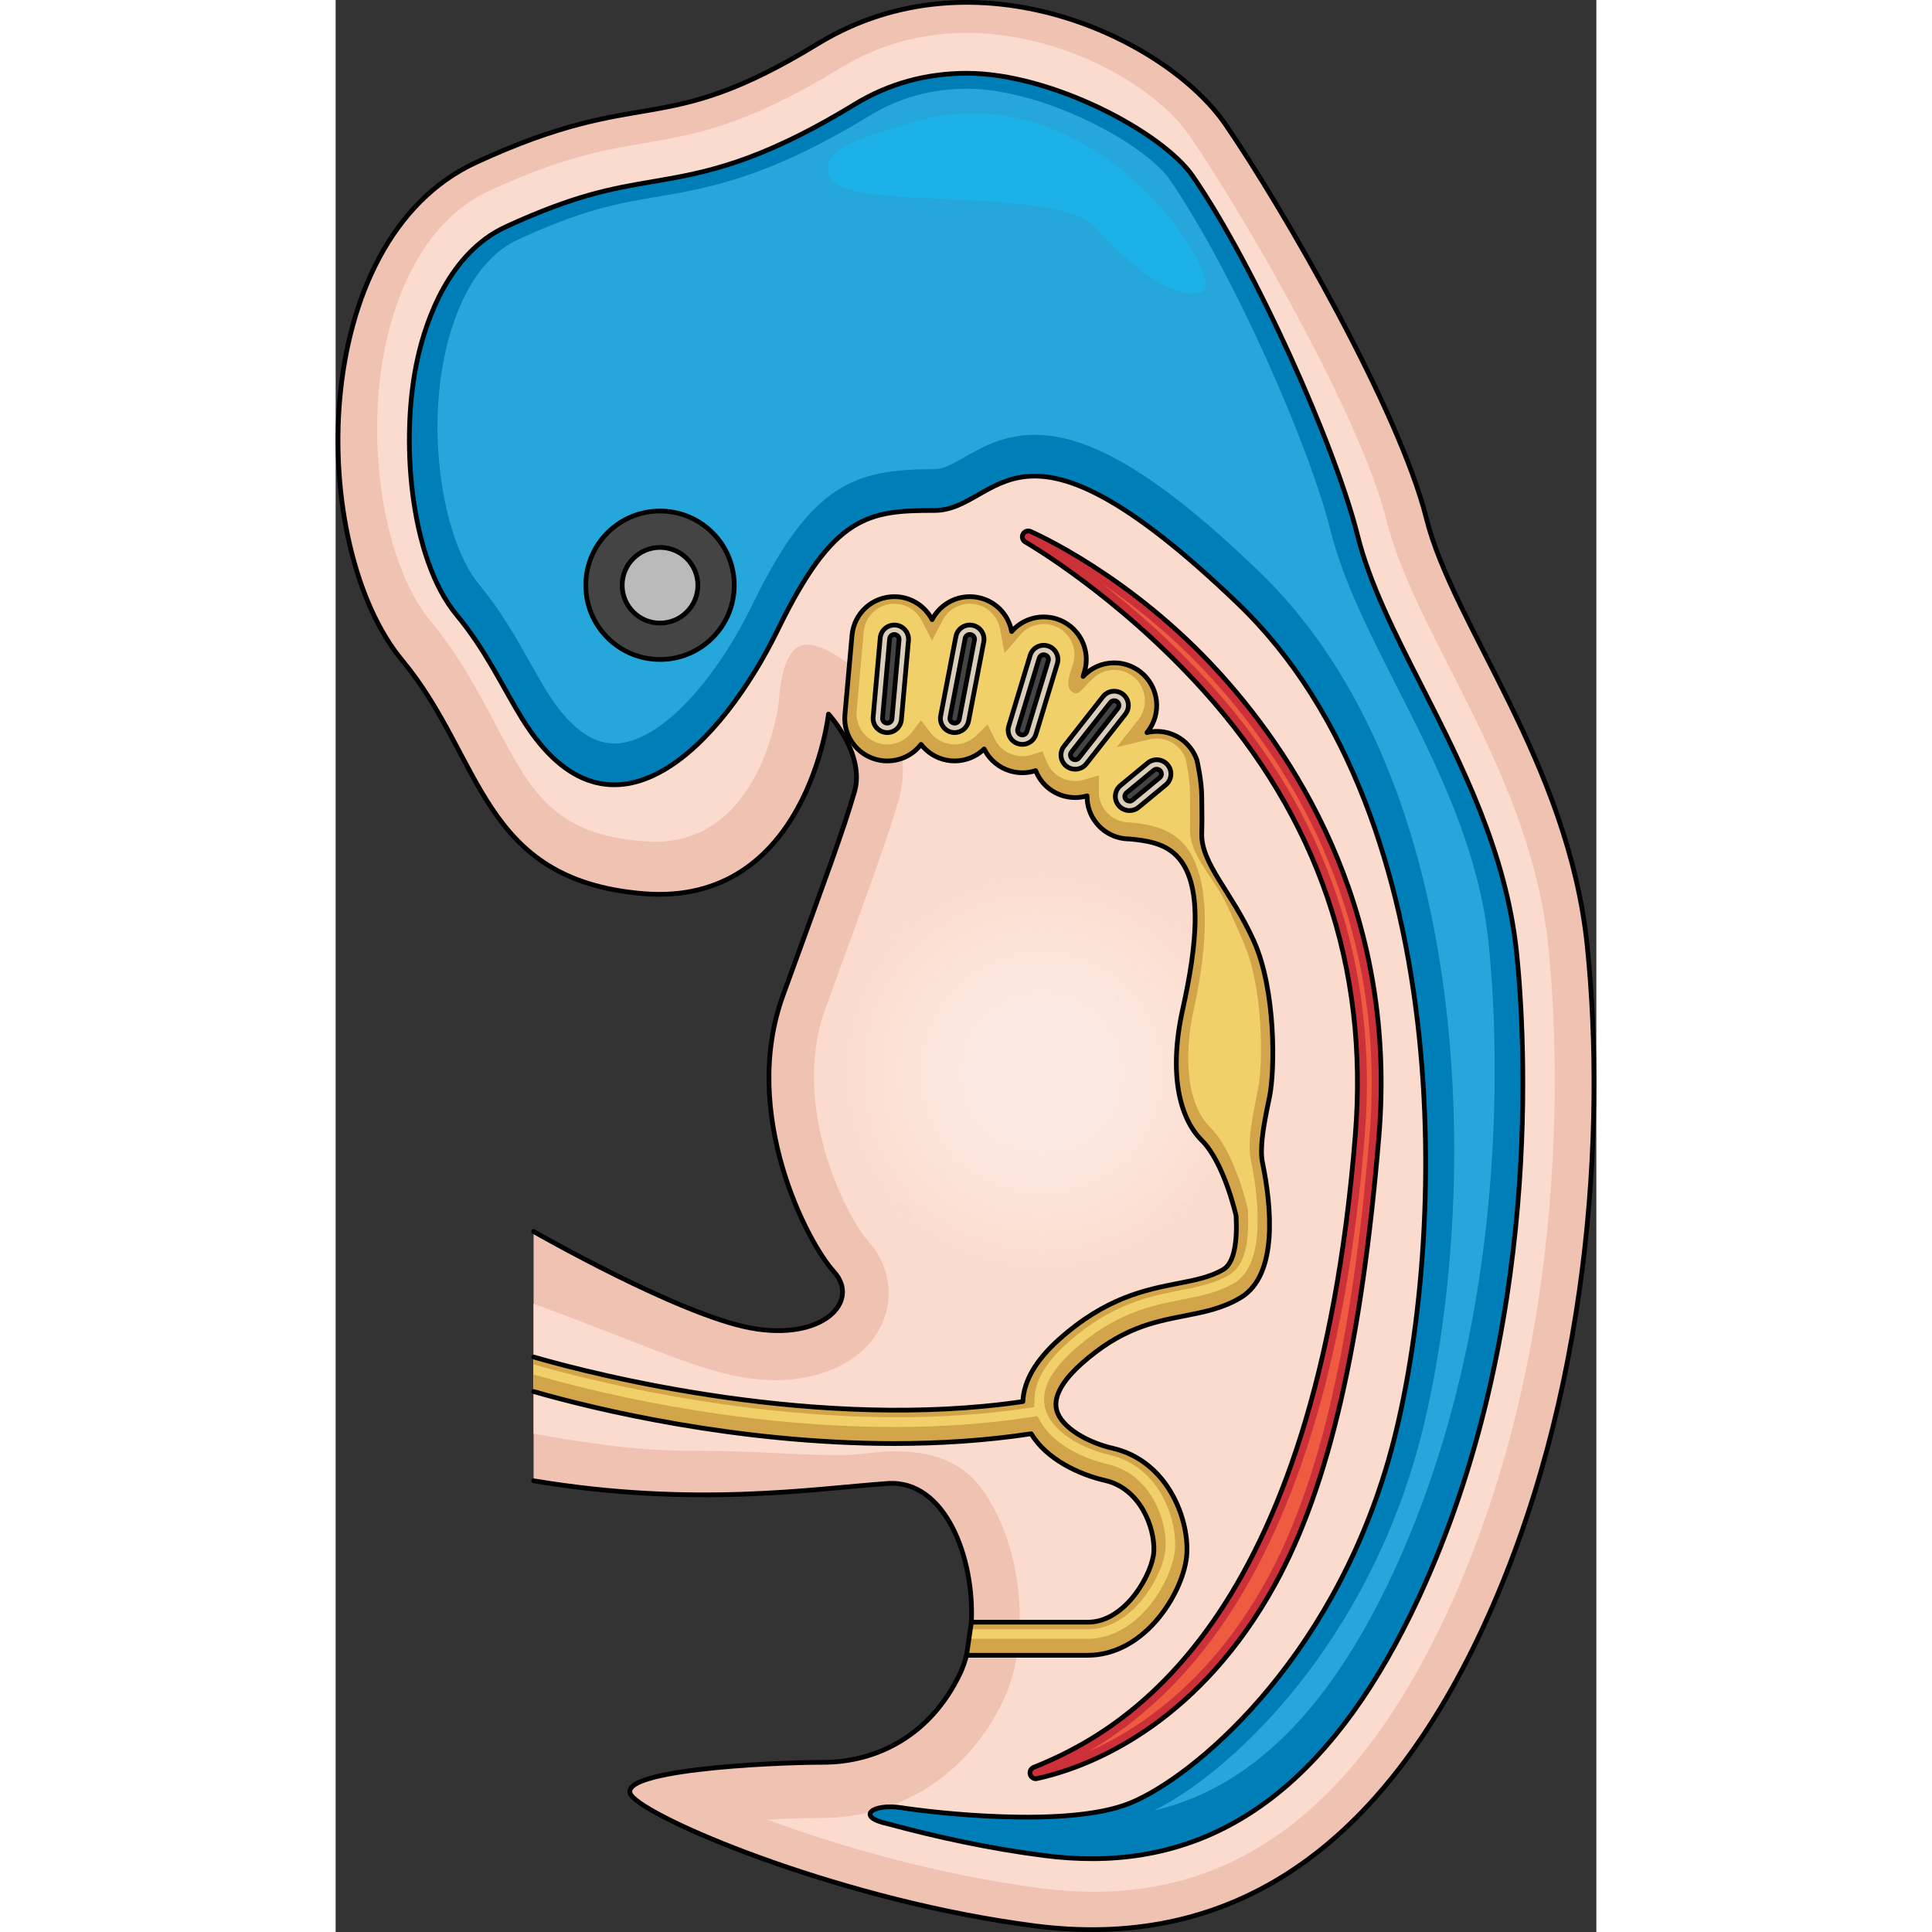 <?xml version="1.0" encoding="utf-8"?>
<!-- Created by: Science Figures, www.sciencefigures.org, Generator: Science Figures Editor -->
<!DOCTYPE svg PUBLIC "-//W3C//DTD SVG 1.1//EN" "http://www.w3.org/Graphics/SVG/1.1/DTD/svg11.dtd">
<svg version="1.1" id="Layer_1" xmlns="http://www.w3.org/2000/svg" xmlns:xlink="http://www.w3.org/1999/xlink" 
	 width="800px" height="800px" viewBox="0 0 266.676 408.676" enable-background="new 0 0 266.676 408.676"
	 xml:space="preserve">
<rect x="0" y="0" width="266.676" height="408.676" fill="#333333" stroke="none"/>
<g>
	<g>
		<path fill="#F0C2B2" d="M242.632,344.422c-22.69,48.78-55.01,68.06-94.71,62.96c-39.7-5.11-79.4-21.56-85.07-27.229
			c-5.67-5.671,28.92-7.37,40.271-7.37c11.34,0,22.68-5.67,28.92-18.71c0.569-1.19,1.04-2.511,1.409-3.931
			c0.301-1.109,0.53-2.279,0.7-3.5c0.09-0.649,0.17-1.319,0.23-2c0.04-0.5,0.069-0.989,0.09-1.5c0.65-13.63-5.521-30.21-17.74-29.34
			c-15.88,1.13-40.84,5.101-74.859-0.57v-52.739c0,0,30.619,17.58,45.93,20.42c15.32,2.83,23.26-5.67,17.59-11.91
			c-5.68-6.24-19.85-33.46-10.78-58.42c9.07-24.95,12.88-35.22,15.15-43.16c2.27-7.94-5.51-16.38-5.51-16.38
			s-4.54,40.83-39.13,37.99c-34.591-2.83-33.86-28.67-51.04-49.33c-20.021-24.09-20.351-88.76,15.63-105.351
			c35.979-16.59,38.81-4.68,72.27-25.09c33.46-20.42,73.73-1.13,86.21,17.01c12.471,18.15,36.86,60.681,42.53,83.37
			c5.67,22.681,30.06,51.7,34.03,90.5C268.722,238.942,265.312,295.652,242.632,344.422z"/>
		<path fill="#FBDBCD" d="M160.391,400.172c-3.54,0.001-7.229-0.243-10.968-0.724c-21.868-2.812-42.977-8.953-58.177-14.555
			c3.989-0.211,7.952-0.33,11.44-0.33c16.688,0,31.074-9.252,38.486-24.749c5.783-12.093,4.345-31.034-3.275-43.124
			c-4.986-7.912-11.892-9.697-20.108-9.697c-0.545,0-1.095,0.02-1.653,0.06c-2.689,0.192-5.584,0.69-8.677,0.741
			c-8.045,0.131-18.658-0.896-30.294-0.896c-8.981,0-16.4-0.312-35.296-3.609v-27.511c20.91,7.661,33.711,13.63,43.441,15.431
			c2.647,0.49,5.256,0.739,7.754,0.739c0.001,0,0.002,0,0.002,0c10.626,0,19.271-4.624,22.565-12.067
			c2.587-5.848,1.385-12.572-3.139-17.548c-4.04-4.443-16.532-27.979-8.903-48.958l2.58-7.09
			c7.44-20.443,10.836-29.773,13.008-37.375c3.756-13.146-6.677-24.967-7.88-26.271c0,0-8.217-7.36-12.702-6.138
			s-4.838,11.888-4.838,11.888c-0.141,1.176-3.789,29.66-26.181,29.66c-0.841,0-1.716-0.036-2.602-0.108
			c-18.915-1.55-23.574-10.364-31.293-24.97c-3.539-6.696-7.55-14.285-13.504-21.449c-10.092-12.142-14.222-38.334-9.4-59.629
			c2.031-8.973,7.552-25,21.699-31.523c15.473-7.133,24.192-8.621,32.624-10.062c11.131-1.899,21.644-3.693,41.72-15.943
			c8.048-4.91,17.029-7.4,26.696-7.4c20.12,0,39.746,11.057,47.096,21.746c12.035,17.505,36.249,59.633,41.659,81.27
			c2.458,9.834,7.752,20.236,13.354,31.252c8.719,17.135,18.601,36.557,20.908,59.117c1.864,18.215,5.818,82.215-21.541,141.034
			C216.595,380.938,192.193,400.17,160.391,400.172z"/>
		<radialGradient id="SVGID_1_" cx="149.363" cy="226.855" r="44.442" gradientUnits="userSpaceOnUse">
			<stop  offset="0.329" style="stop-color:#FCE9E1"/>
			<stop  offset="1" style="stop-color:#FCE9E1;stop-opacity:0"/>
		</radialGradient>
		<circle fill="url(#SVGID_1_)" cx="149.363" cy="226.854" r="44.442"/>
		<path fill="none" stroke="#000000" stroke-linecap="round" stroke-linejoin="round" stroke-miterlimit="10" d="M133.452,350.142
			c-0.369,1.42-0.84,2.74-1.409,3.931c-6.24,13.04-17.58,18.71-28.92,18.71c-11.351,0-45.94,1.699-40.271,7.37
			c5.67,5.67,45.37,22.119,85.07,27.229c39.7,5.1,72.02-14.18,94.71-62.96c22.68-48.77,26.09-105.479,22.12-144.28
			c-3.971-38.8-28.36-67.819-34.03-90.5c-5.67-22.689-30.06-65.22-42.53-83.37c-12.479-18.14-52.75-37.43-86.21-17.01
			c-33.46,20.41-36.29,8.5-72.27,25.09c-35.98,16.591-35.65,81.261-15.63,105.351c17.18,20.66,16.449,46.5,51.04,49.33
			c34.59,2.84,39.13-37.99,39.13-37.99s7.779,8.439,5.51,16.38c-2.271,7.94-6.08,18.21-15.15,43.16
			c-9.069,24.96,5.101,52.18,10.78,58.42c5.67,6.24-2.27,14.74-17.59,11.91c-15.311-2.84-45.93-20.42-45.93-20.42"/>
	</g>
	<path fill="none" stroke="#000000" stroke-linecap="round" stroke-linejoin="round" stroke-miterlimit="10" d="M41.873,313.231
		c34.02,5.671,58.979,1.7,74.859,0.57c12.22-0.87,18.391,15.71,17.74,29.34"/>
	<g>
		<path fill="#007EB8" stroke="#000000" stroke-linecap="round" stroke-linejoin="round" stroke-miterlimit="10" d="M39.507,152.114
			c-4.064-6.552-7.688-14.544-13.89-22.005c-9.987-12.016-12.052-37.64-8.236-54.49c1.8-7.948,6.61-22.109,18.609-27.642
			c14.655-6.757,22.553-8.105,30.913-9.533c10.956-1.87,22.284-3.804,42.895-16.38c7.14-4.356,15.119-6.564,23.717-6.564
			c17.95,0,41.424,12.508,47.797,21.776c13.271,19.303,30.101,56.978,34.857,76.002c2.562,10.244,7.904,20.746,13.562,31.865
			c8.397,16.504,17.915,35.211,20.096,56.526c1.805,17.637,5.638,79.599-20.797,136.431c-17.235,37.056-39.812,55.069-69.021,55.071
			c-3.276,0.001-6.7-0.226-10.176-0.673c-11.427-1.469-22.721-3.914-33.005-6.707c-7.028-1.497-3.213-4.359,2.829-3.405
			s34.977,4.451,48.332-0.954s42.292-29.571,54.692-72.498s15.58-135.774-31.798-181.245s-50.241-19.715-64.231-19.715
			s-21.305,0.954-33.069,25.12S58.282,182.38,39.507,152.114z"/>
		<path fill="#26A7DB" d="M173.133,382.972c8.48-4.224,18.403-12.428,27.137-22.522c8.921-10.312,21.058-27.804,28.215-52.58
			c5.796-20.063,10.604-54.757,6.721-91.957c-3.005-28.781-12.406-68.676-40.129-95.282c-20.646-19.815-35.195-28.652-47.173-28.652
			c-6.633,0-11.24,2.64-14.942,4.76c-2.715,1.554-4.47,2.507-6.271,2.507c-16.717,0-25.961,2.811-38.464,28.494
			c-8.602,17.668-20.359,29.539-29.259,29.539c-4.954,0-9.773-3.72-14.324-11.057c-1.164-1.876-2.312-3.917-3.527-6.077
			c-2.895-5.147-6.176-10.981-10.847-16.601c-6.896-8.295-11.354-30.097-6.999-49.329c1.557-6.871,5.609-19.063,15.27-23.518
			c13.936-6.425,21.107-7.649,29.411-9.068c10.977-1.873,23.418-3.997,45.01-17.172c6.184-3.773,13.112-5.687,20.592-5.687
			c7.284,0,16.63,2.485,25.639,6.819c9.615,4.625,15.282,9.547,17.214,12.356c13.461,19.578,29.597,56.523,33.981,74.058
			c2.727,10.906,8.219,21.701,14.034,33.131c8.159,16.036,17.407,34.212,19.475,54.416c1.765,17.251,5.521,77.846-20.269,133.29
			C210.224,361.656,193.62,378.184,173.133,382.972z"/>
		<path fill="#1CB2E7" d="M121.182,26.151c-6.184,1.971-20.524,5.146-16.262,11.812s47.678,1.334,55.637,10
			s16.657,15.591,22.648,13.78S160.77,13.534,121.182,26.151z"/>
	</g>
	<g>
		<path fill="#CC3038" stroke="#000000" stroke-linecap="round" stroke-linejoin="round" stroke-miterlimit="10" d="
			M148.124,376.257c-0.496,0-0.965-0.297-1.16-0.784c-0.258-0.641,0.053-1.368,0.693-1.626
			c19.121-7.678,59.742-30.497,68.034-133.761c2.847-35.45-7.844-67.087-32.158-94.063c-18.22-20.214-37.491-31.293-37.589-31.342
			c-0.617-0.31-0.866-1.061-0.558-1.678c0.31-0.617,1.06-0.865,1.677-0.559c0.41,0.205,21.209,9.231,40.058,30.091
			c17.438,19.3,37.416,51.962,33.553,97.969c-3.673,43.738-10.553,73.89-22.003,94.693c-15.465,28.098-37.155,38.098-50.082,40.97
			C148.428,376.202,148.278,376.257,148.124,376.257z"/>
		<path fill="#EF5B40" d="M159.126,370.562c7.967-4.604,18.54-12.615,28.251-26.61c16.493-23.768,26.689-58.659,30.307-103.705
			c2.902-36.142-8.088-68.294-32.666-95.562c-8.05-8.931-16.239-16.063-22.958-21.291c7.037,4.793,15.495,11.54,23.576,20.483
			c17.174,19.007,36.848,51.17,33.044,96.461c-3.675,43.761-10.59,73.598-21.762,93.896
			C185.199,355.525,170.148,365.715,159.126,370.562z"/>
	</g>
	<circle fill="#444444" stroke="#000000" stroke-miterlimit="10" cx="68.615" cy="123.798" r="15.703"/>
	<circle fill="#BABABA" stroke="#000000" stroke-miterlimit="10" cx="68.615" cy="123.798" r="8.006"/>
	<path fill="#D2A54A" d="M197.552,231.962c-0.87,4.22-1.71,8.31-1.71,11.52c0,0.971,0.07,1.86,0.25,2.65
		c1.8,8.82,3.39,23.57-4.71,28.39c-3.811,2.261-7.73,3.021-11.87,3.83c-6.57,1.29-13.37,2.62-21.811,10.17
		c-2.859,2.561-6.079,6.32-5.199,9.73c0.97,3.76,6.68,6.91,11.819,8.09c11.431,2.61,16.091,14.521,15.74,22.14
		c-0.18,4.03-2.439,9.32-5.75,13.471c-4.22,5.279-9.62,8.189-15.2,8.189h-25.66c0.301-1.109,0.53-2.279,0.7-3.5
		c0.09-0.649,0.17-1.319,0.23-2c0.04-0.5,0.069-0.989,0.09-1.5h24.64c8.12,0,13.761-10.54,13.96-14.979
		c0.23-5.05-2.89-13.3-10.31-15c-5.61-1.28-12.46-4.57-15.63-9.88c-9.65,1.46-19.42,2.069-28.931,2.069
		c-33.31,0-63.46-7.29-76.329-11v-7.31c13.659,3.979,60.579,15.729,103.489,9.43c0.19-4.35,2.75-8.76,7.67-13.16
		c9.87-8.84,18.341-10.5,25.141-11.83c3.68-0.72,6.87-1.34,9.63-2.979c2.3-1.37,2.939-5.94,2.67-11.29c0-0.01-2.49-11.25-7.271-16
		c-4.77-4.75-7.02-14.25-4.02-27.75s4.44-26.72-1.36-32.5c-2.68-2.68-6.47-3.17-9.89-3.5c-2.7,0-5.23-1.19-6.94-3.27
		c-1.369-1.66-2.079-3.711-2.05-5.851c-0.81,0.24-1.649,0.37-2.51,0.37c-2.01,0-3.98-0.68-5.56-1.92
		c-1.301-1.021-2.23-2.34-2.801-3.78c-0.89,0.29-1.84,0.45-2.819,0.45c-0.88,0-1.761-0.13-2.61-0.39c-2.29-0.69-4.19-2.24-5.32-4.36
		c-0.05-0.1-0.09-0.19-0.14-0.28c-1.63,1.57-3.84,2.53-6.25,2.53c-0.55,0-1.12-0.05-1.68-0.16c-2.25-0.43-4.13-1.67-5.431-3.34
		c-1.64,2.14-4.229,3.5-7.14,3.5c-0.26,0-0.52-0.01-0.78-0.03c-4.97-0.45-8.63-4.83-8.18-9.77l1.5-16.75
		c0.41-4.67,4.27-8.2,8.97-8.2c0.25,0,0.51,0.01,0.771,0.03c3.189,0.29,5.83,2.2,7.2,4.83c1.52-2.92,4.56-4.86,7.979-4.86
		c0.56,0,1.13,0.05,1.68,0.16c2.38,0.46,4.431,1.8,5.771,3.79c0.71,1.05,1.18,2.21,1.399,3.42c1.671-1.92,4.11-3.08,6.79-3.08
		c0.881,0,1.761,0.13,2.61,0.38c2.3,0.7,4.19,2.25,5.33,4.37c1.13,2.12,1.37,4.56,0.67,6.86l-0.29,0.979
		c1.7-1.84,4.05-2.88,6.58-2.88c2.01,0,3.98,0.68,5.56,1.92c3.9,3.07,4.58,8.74,1.521,12.64l-0.15,0.19
		c0.67-0.16,1.37-0.25,2.07-0.25c2.7,0,5.23,1.19,6.94,3.27c0.68,0.83,1.189,1.75,1.54,2.74c0,0,1.039,4.4,1.039,7.8
		c0,1.91,0.101,4.641,0,7.69c-0.199,6.5,6.23,12.25,10.98,22.75S198.682,226.462,197.552,231.962z"/>
	<path fill="#F2D069" d="M195.102,230.462c-1.2,5.82-2.33,11.3-1.45,15.21c1.29,6.29,3.54,21.49-3.55,25.7
		c-3.439,2.04-6.97,2.729-11.07,3.53c-6.58,1.29-14.05,2.75-23,10.76c-4.909,4.39-6.909,8.5-5.949,12.22
		c1.29,4.97,7.8,8.55,13.68,9.89c10.03,2.301,14.11,12.841,13.8,19.591c-0.16,3.489-2.25,8.33-5.2,12.029
		c-3.739,4.67-8.439,7.25-13.25,7.25h-24.96c0.09-0.649,0.17-1.319,0.23-2h24.729c4.32,0,8.561-2.42,11.931-6.8
		c2.569-3.35,4.39-7.6,4.52-10.57c0.28-6.06-3.34-15.51-12.24-17.55c-4.949-1.13-11.229-4.01-14.05-8.72l-0.859-1.45l-1.66,0.26
		c-8.931,1.351-18.53,2.04-28.551,2.04c-34.369,0-64.899-7.79-76.329-11.12v-2.109c11.229,3.21,42.649,11.17,76.979,11.17
		c9.48,0,18.521-0.62,26.87-1.85l2.05-0.301l0.09-2.06c0.16-3.65,2.46-7.49,6.83-11.41c9.37-8.38,17.45-9.96,23.95-11.229
		c3.76-0.74,7.3-1.431,10.44-3.29c2.989-1.78,4.26-6.221,3.89-13.57l-0.01-0.14l-0.021-0.141c-0.02-0.109-2.6-12.02-7.97-17.359
		c-4.62-4.591-5.87-14.101-3.35-25.44c2.779-12.49,3.859-27.37-2.11-34.35c-3.16-3.7-8.16-4.37-11.33-4.681l-0.13-0.01h-0.12
		c-1.95,0-3.77-0.86-5.01-2.36c-0.99-1.199-1.51-2.659-1.48-4.22l0.04-3.37l-3.24,0.931c-0.619,0.18-1.229,0.27-1.81,0.27
		c-1.45,0-2.87-0.49-4.02-1.39c-0.891-0.7-1.591-1.641-2.011-2.721l-0.859-2.189l-2.24,0.729c-0.66,0.21-1.351,0.32-2.05,0.32
		c-0.63,0-1.271-0.09-1.88-0.28c-1.66-0.5-3.03-1.62-3.851-3.149c-0.03-0.08-0.07-0.16-0.1-0.23l-1.53-3.03l-2.44,2.36
		c-1.229,1.18-2.829,1.83-4.52,1.83c-0.4,0-0.81-0.04-1.21-0.12c-1.55-0.29-2.94-1.149-3.92-2.41l-1.99-2.569l-1.97,2.58
		c-1.23,1.6-3.11,2.52-5.16,2.52c-0.18,0-0.37-0.01-0.56-0.02c-3.58-0.33-6.23-3.49-5.91-7.061l1.5-16.75
		c0.3-3.38,3.08-5.92,6.479-5.92c0.181,0,0.37,0.01,0.561,0.03c2.21,0.189,4.16,1.5,5.189,3.489l2.221,4.261l2.22-4.261
		c1.12-2.17,3.33-3.52,5.76-3.52c0.41,0,0.82,0.04,1.22,0.11c1.71,0.33,3.19,1.31,4.16,2.739c0.51,0.75,0.851,1.58,1.021,2.471
		l0.939,5.12l3.4-3.931c1.229-1.41,3.01-2.22,4.899-2.22c0.641,0,1.271,0.09,1.881,0.28c1.67,0.5,3.029,1.62,3.85,3.149
		c0.82,1.53,1,3.29,0.49,4.95l-0.29,0.98c-1.37,3.819-0.601,4.71,0.52,5.22c1.12,0.52,2.29-1.65,3.7-2.79
		c1.24-1.34,2.93-2.08,4.75-2.08c1.45,0,2.88,0.49,4.02,1.39c2.811,2.21,3.301,6.311,1.091,9.13l-4.561,5.811l6.96-1.65
		c0.51-0.12,1.01-0.18,1.49-0.18c1.95,0,3.77,0.86,5.01,2.36c0.45,0.55,0.811,1.17,1.07,1.85c0.16,0.74,0.939,4.35,0.939,7.1
		c0,0.591,0.011,1.25,0.021,1.98c0.02,1.66,0.05,3.56-0.021,5.63c-0.14,4.69,3.101,8.37,6.091,13.13c1.85,2.95,3.3,6.72,5.109,10.73
		C196.202,208.502,196.272,224.771,195.102,230.462z"/>
	<path fill="none" stroke="#000000" stroke-linecap="round" stroke-linejoin="round" stroke-miterlimit="10" d="M41.873,294.352
		c12.869,3.71,43.02,11,76.329,11c9.511,0,19.28-0.609,28.931-2.069c3.17,5.31,10.02,8.6,15.63,9.88c7.42,1.7,10.54,9.95,10.31,15
		c-0.199,4.439-5.84,14.979-13.96,14.979h-24.64l-1.021,7h25.66c5.58,0,10.98-2.91,15.2-8.189c3.311-4.15,5.57-9.44,5.75-13.471
		c0.351-7.619-4.31-19.529-15.74-22.14c-5.14-1.18-10.85-4.33-11.819-8.09c-0.88-3.41,2.34-7.17,5.199-9.73
		c8.44-7.55,15.24-8.88,21.811-10.17c4.14-0.81,8.06-1.569,11.87-3.83c8.1-4.819,6.51-19.569,4.71-28.39
		c-0.18-0.79-0.25-1.68-0.25-2.65c0-3.21,0.84-7.3,1.71-11.52c1.13-5.5,1.38-22.5-3.37-33s-11.18-16.25-10.98-22.75
		c0.101-3.05,0-5.78,0-7.69c0-3.399-1.039-7.8-1.039-7.8c-0.351-0.99-0.86-1.91-1.54-2.74c-1.71-2.079-4.24-3.27-6.94-3.27
		c-0.7,0-1.4,0.09-2.07,0.25l0.15-0.19c3.06-3.899,2.38-9.569-1.521-12.64c-1.579-1.24-3.55-1.92-5.56-1.92
		c-2.53,0-4.88,1.04-6.58,2.88l0.29-0.979c0.7-2.301,0.46-4.74-0.67-6.86c-1.14-2.12-3.03-3.67-5.33-4.37
		c-0.85-0.25-1.729-0.38-2.61-0.38c-2.68,0-5.119,1.16-6.79,3.08c-0.22-1.21-0.689-2.37-1.399-3.42
		c-1.34-1.99-3.391-3.33-5.771-3.79c-0.55-0.11-1.12-0.16-1.68-0.16c-3.42,0-6.46,1.94-7.979,4.86c-1.37-2.63-4.011-4.54-7.2-4.83
		c-0.261-0.021-0.521-0.03-0.771-0.03c-4.7,0-8.56,3.53-8.97,8.2l-1.5,16.75c-0.45,4.939,3.21,9.319,8.18,9.77
		c0.261,0.021,0.521,0.03,0.78,0.03c2.91,0,5.5-1.36,7.14-3.5c1.301,1.67,3.181,2.91,5.431,3.34c0.56,0.11,1.13,0.16,1.68,0.16
		c2.41,0,4.62-0.96,6.25-2.53c0.05,0.09,0.09,0.181,0.14,0.28c1.13,2.12,3.03,3.67,5.32,4.36c0.85,0.26,1.73,0.39,2.61,0.39
		c0.979,0,1.93-0.16,2.819-0.45c0.57,1.44,1.5,2.76,2.801,3.78c1.579,1.24,3.55,1.92,5.56,1.92c0.86,0,1.7-0.13,2.51-0.37
		c-0.029,2.14,0.681,4.19,2.05,5.851c1.71,2.079,4.24,3.27,6.94,3.27c3.42,0.33,7.21,0.82,9.89,3.5c5.801,5.78,4.36,19,1.36,32.5
		s-0.75,23,4.02,27.75c4.78,4.75,7.271,15.99,7.271,16c0.27,5.35-0.37,9.92-2.67,11.29c-2.76,1.64-5.95,2.26-9.63,2.979
		c-6.8,1.33-15.271,2.99-25.141,11.83c-4.92,4.4-7.479,8.811-7.67,13.16c-42.91,6.3-89.83-5.45-103.489-9.43"/>
	<g>
		<g>
			<path fill="#DBCFBC" d="M116.686,154.962c-0.09,0-0.181-0.004-0.271-0.012c-1.65-0.148-2.868-1.605-2.721-3.256l1.5-16.75
				c0.147-1.651,1.61-2.862,3.256-2.721c1.65,0.148,2.868,1.605,2.721,3.256l-1.5,16.75
				C119.531,153.789,118.221,154.962,116.686,154.962z"/>
			<path fill="#444444" stroke="#000000" stroke-miterlimit="10" d="M116.586,152.958c-0.542-0.049-0.949-0.536-0.9-1.086
				l1.5-16.749c0.046-0.511,0.485-0.911,1.002-0.911c0.632,0.053,1.039,0.54,0.99,1.09l-1.5,16.749
				c-0.046,0.511-0.481,0.911-0.992,0.911L116.586,152.958z"/>
			<path fill="#DBCFBC" d="M130.935,154.963c-0.188,0-0.377-0.019-0.568-0.055c-1.627-0.312-2.693-1.885-2.381-3.512l3.215-16.75
				c0.312-1.628,1.877-2.688,3.512-2.381c1.627,0.312,2.693,1.885,2.381,3.512l-3.215,16.75
				C133.603,153.964,132.345,154.963,130.935,154.963z"/>
			<path fill="#444444" stroke="#000000" stroke-miterlimit="10" d="M130.935,152.963c-0.065,0-0.131-0.008-0.197-0.02
				c-0.535-0.104-0.892-0.628-0.788-1.17l3.215-16.75c0.091-0.47,0.503-0.811,0.981-0.811c0.065,0,0.131,0.006,0.196,0.019
				c0.347,0.066,0.546,0.291,0.633,0.42c0.087,0.128,0.222,0.396,0.154,0.749l-3.215,16.75
				C131.824,152.621,131.413,152.963,130.935,152.963z"/>
			<path fill="#DBCFBC" d="M145.255,157.463c-0.288,0-0.58-0.042-0.87-0.13c-1.586-0.479-2.482-2.154-2.002-3.74l4.529-14.961
				c0.48-1.586,2.152-2.482,3.74-2.002c1.586,0.479,2.482,2.154,2.002,3.74l-4.529,14.961
				C147.733,156.627,146.543,157.463,145.255,157.463z"/>
			<path fill="#444444" stroke="#000000" stroke-miterlimit="10" d="M145.255,155.463c-0.097,0-0.194-0.015-0.29-0.044
				c-0.346-0.104-0.52-0.349-0.593-0.485c-0.073-0.136-0.18-0.416-0.075-0.761l4.529-14.962c0.127-0.418,0.52-0.711,0.955-0.711
				c0.098,0,0.195,0.015,0.292,0.044c0.345,0.104,0.519,0.349,0.592,0.485c0.073,0.136,0.18,0.416,0.075,0.761l-4.529,14.962
				C146.084,155.17,145.691,155.463,145.255,155.463z"/>
			<path fill="#DBCFBC" d="M156.43,162.712c-0.648,0-1.302-0.209-1.852-0.641c-1.303-1.024-1.529-2.91-0.506-4.213l8.25-10.5
				c1.023-1.302,2.91-1.529,4.213-0.506c1.303,1.024,1.529,2.91,0.506,4.213l-8.25,10.5
				C158.2,162.318,157.319,162.712,156.43,162.712z"/>
			<path fill="#444444" stroke="#000000" stroke-miterlimit="10" d="M156.43,160.712c-0.157,0-0.392-0.037-0.616-0.214
				c-0.433-0.34-0.509-0.971-0.169-1.404l8.25-10.5c0.191-0.242,0.479-0.382,0.79-0.382c0.156,0,0.391,0.037,0.615,0.213
				c0.433,0.341,0.509,0.972,0.169,1.405l-8.25,10.5C157.028,160.572,156.741,160.712,156.43,160.712z"/>
			<path fill="#DBCFBC" d="M167.934,171.462c-0.864,0-1.722-0.371-2.314-1.09c-1.056-1.277-0.876-3.168,0.402-4.223l5.75-4.75
				c1.276-1.056,3.168-0.876,4.223,0.402c1.056,1.277,0.876,3.168-0.402,4.223l-5.75,4.75
				C169.284,171.236,168.607,171.462,167.934,171.462z"/>
			<path fill="#444444" stroke="#000000" stroke-miterlimit="10" d="M167.934,169.462c-0.301,0-0.582-0.132-0.771-0.362
				c-0.231-0.279-0.24-0.579-0.226-0.732c0.015-0.154,0.08-0.446,0.357-0.675l5.751-4.751c0.229-0.19,0.473-0.229,0.635-0.229
				c0.301,0,0.581,0.132,0.771,0.362c0.231,0.279,0.24,0.579,0.226,0.732c-0.015,0.154-0.08,0.446-0.357,0.675l-5.751,4.751
				C168.339,169.422,168.097,169.462,167.934,169.462z"/>
		</g>
		<g>
			<path fill="none" stroke="#000000" stroke-miterlimit="10" d="M116.686,154.962c-0.09,0-0.181-0.004-0.271-0.012
				c-1.65-0.148-2.868-1.605-2.721-3.256l1.5-16.75c0.147-1.651,1.61-2.862,3.256-2.721c1.65,0.148,2.868,1.605,2.721,3.256
				l-1.5,16.75C119.531,153.789,118.221,154.962,116.686,154.962z"/>
			<path fill="none" stroke="#000000" stroke-miterlimit="10" d="M130.935,154.963c-0.188,0-0.377-0.019-0.568-0.055
				c-1.627-0.312-2.693-1.885-2.381-3.512l3.215-16.75c0.312-1.628,1.877-2.688,3.512-2.381c1.627,0.312,2.693,1.885,2.381,3.512
				l-3.215,16.75C133.603,153.964,132.345,154.963,130.935,154.963z"/>
			<path fill="none" stroke="#000000" stroke-miterlimit="10" d="M145.255,157.463c-0.288,0-0.58-0.042-0.87-0.13
				c-1.586-0.479-2.482-2.154-2.002-3.74l4.529-14.961c0.48-1.586,2.152-2.482,3.74-2.002c1.586,0.479,2.482,2.154,2.002,3.74
				l-4.529,14.961C147.733,156.627,146.543,157.463,145.255,157.463z"/>
			<path fill="none" stroke="#000000" stroke-miterlimit="10" d="M156.43,162.712c-0.648,0-1.302-0.209-1.852-0.641
				c-1.303-1.024-1.529-2.91-0.506-4.213l8.25-10.5c1.023-1.302,2.91-1.529,4.213-0.506c1.303,1.024,1.529,2.91,0.506,4.213
				l-8.25,10.5C158.2,162.318,157.319,162.712,156.43,162.712z"/>
			<path fill="none" stroke="#000000" stroke-miterlimit="10" d="M167.934,171.462c-0.864,0-1.722-0.371-2.314-1.09
				c-1.056-1.277-0.876-3.168,0.402-4.223l5.75-4.75c1.276-1.056,3.168-0.876,4.223,0.402c1.056,1.277,0.876,3.168-0.402,4.223
				l-5.75,4.75C169.284,171.236,168.607,171.462,167.934,171.462z"/>
		</g>
	</g>
</g>
</svg>